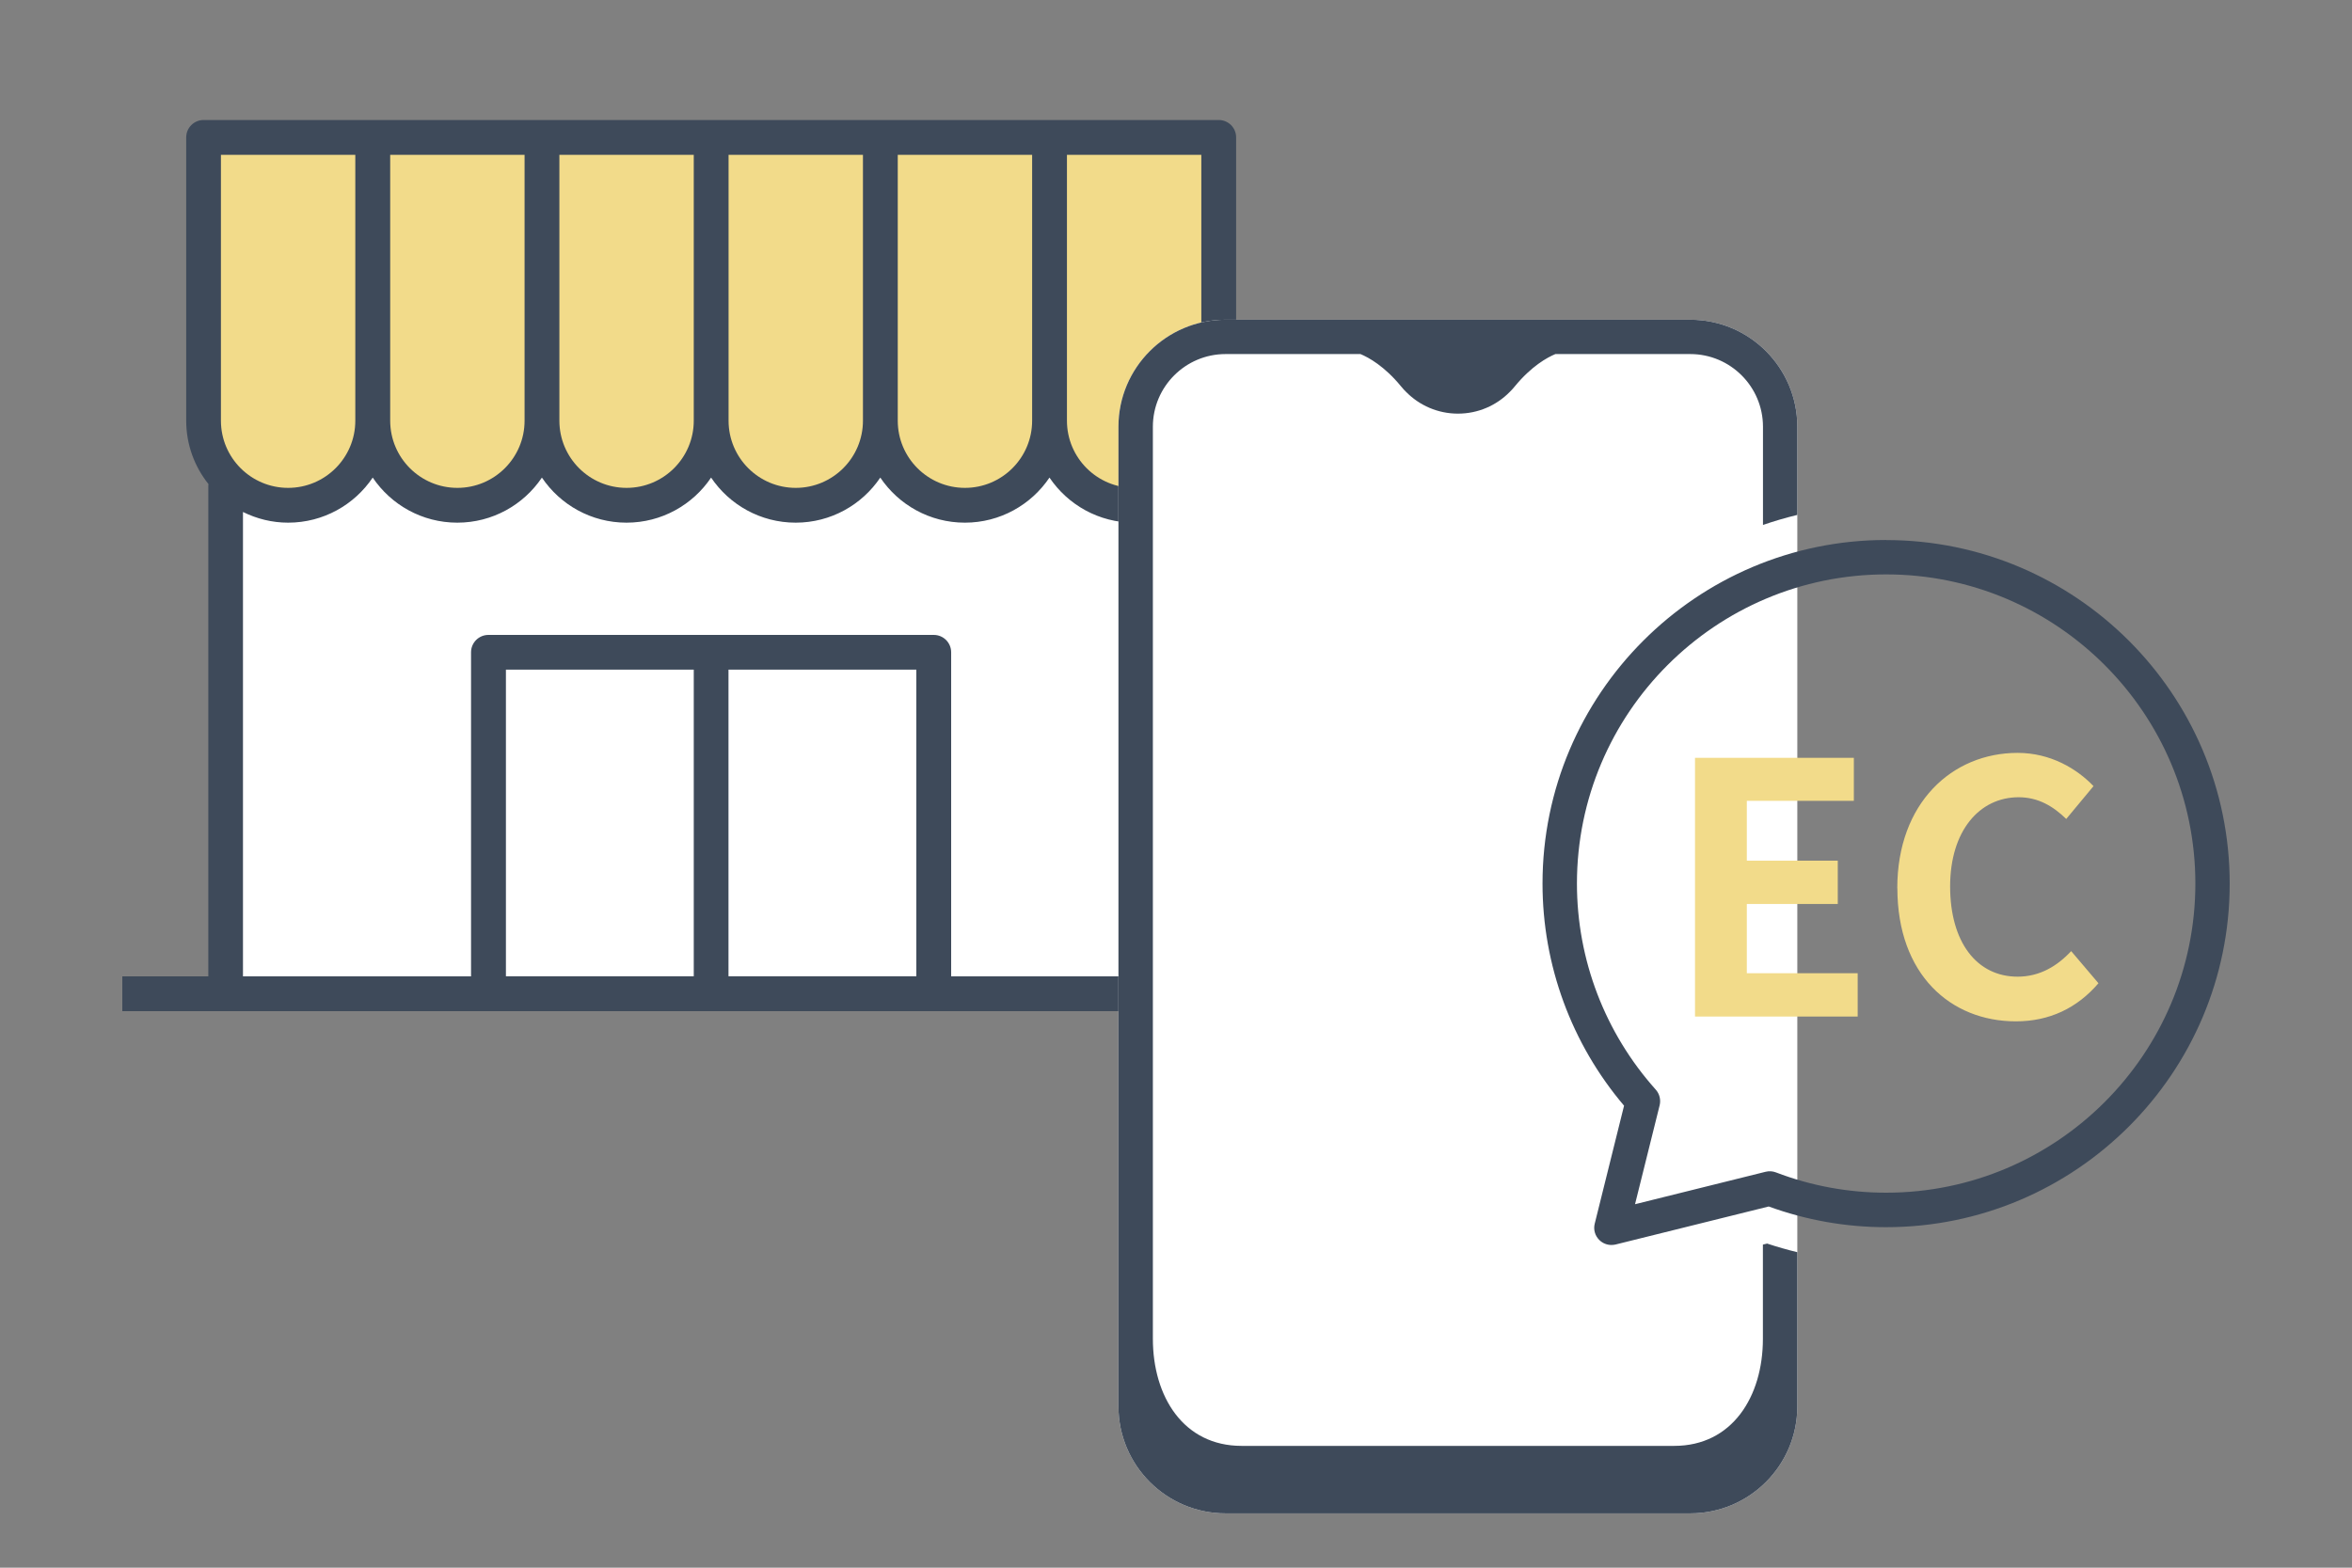 <?xml version="1.0" encoding="UTF-8"?><svg id="_レイヤー_2" xmlns="http://www.w3.org/2000/svg" xmlns:xlink="http://www.w3.org/1999/xlink" viewBox="0 0 300 200"><rect x="0" y="0" width="300" height="200" fill="#808080" stroke="none"/><defs><style>.cls-1{fill:none;}.cls-2{fill:#3e4a5a;}.cls-3{fill:#f2db8a;}.cls-4{fill:#fff;}.cls-5{clip-path:url(#clippath);}</style><clipPath id="clippath"><rect class="cls-1" width="300" height="200"/></clipPath></defs><g id="_レイヤー_1-2"><g class="cls-5"><path class="cls-2" d="M154.85,124.56v-62.57c0-.08-.02-.15-.02-.23,1.77-2.22,2.84-5.03,2.84-8.09V17.53c0-1.23-.99-2.22-2.22-2.22H25.97c-1.23,0-2.22.99-2.22,2.22v36.14c0,3.06,1.07,5.87,2.84,8.09,0,.08-.02.15-.02.23v62.57h-10.97v4.44h150.22v-4.44h-10.97Z"/><path class="cls-3" d="M153.23,53.67c0,4.73-3.84,8.57-8.57,8.57s-8.57-3.84-8.57-8.57V19.75h17.14v33.92Z"/><path class="cls-3" d="M131.65,53.67c0,4.73-3.84,8.57-8.57,8.57s-8.57-3.84-8.57-8.57V19.75h17.14v33.92Z"/><path class="cls-3" d="M110.07,53.67c0,4.73-3.84,8.57-8.57,8.57s-8.57-3.84-8.57-8.57V19.75h17.14v33.92Z"/><path class="cls-3" d="M88.49,53.67c0,4.73-3.84,8.57-8.57,8.57s-8.57-3.84-8.57-8.57V19.75h17.14v33.92Z"/><path class="cls-3" d="M66.91,53.67c0,4.73-3.84,8.57-8.57,8.57s-8.57-3.84-8.57-8.57V19.75h17.14v33.92Z"/><path class="cls-3" d="M28.18,19.75h17.14v33.92c0,4.73-3.84,8.57-8.57,8.57s-8.57-3.84-8.57-8.57V19.75Z"/><path class="cls-4" d="M31,65.32c1.74.86,3.69,1.36,5.75,1.36,4.49,0,8.45-2.28,10.79-5.75,2.34,3.47,6.3,5.75,10.79,5.75s8.45-2.28,10.79-5.75c2.34,3.47,6.3,5.75,10.79,5.75s8.45-2.28,10.79-5.75c2.34,3.47,6.3,5.75,10.79,5.75s8.45-2.28,10.79-5.75c2.34,3.47,6.3,5.75,10.79,5.75s8.45-2.28,10.79-5.75c2.34,3.47,6.3,5.75,10.79,5.75,2.07,0,4.02-.5,5.76-1.36v59.24h-29.09v-41.34c0-1.23-.99-2.22-2.22-2.22h-56.8c-1.23,0-2.22.99-2.22,2.22v41.34h-29.09v-59.24Z"/><rect class="cls-4" x="92.92" y="85.43" width="23.96" height="39.12"/><rect class="cls-4" x="64.53" y="85.43" width="23.96" height="39.12"/><path class="cls-4" d="M229.25,65.69v-11.25c0-7.53-6.12-13.65-13.65-13.65h-59.29c-7.53,0-13.65,6.12-13.65,13.65v124.98c0,7.53,6.12,13.65,13.65,13.65h59.29c7.53,0,13.65-6.12,13.65-13.65v-113.73Z"/><path class="cls-2" d="M224.86,158.78v12.02h0c0,7.38-3.92,13.66-11.31,13.66h-55.19c-7.4,0-11.31-6.28-11.31-13.67h0s0-116.35,0-116.35c0-5.11,4.16-9.27,9.27-9.27h17.21c1.05.44,3.06,1.54,5.19,4.14.23.28.44.51.64.7,1.68,1.7,4.02,2.76,6.6,2.76s4.92-1.05,6.6-2.76c.2-.19.41-.42.64-.7,2.13-2.6,4.14-3.7,5.19-4.14h17.21c5.11,0,9.27,4.16,9.27,9.27v12.53c1.43-.49,2.89-.92,4.38-1.28v-11.25c0-7.53-6.12-13.65-13.65-13.65h-59.29c-7.53,0-13.65,6.12-13.65,13.65v124.98c0,7.53,6.12,13.65,13.65,13.65h59.29c7.53,0,13.65-6.12,13.65-13.65v-19.67c-1.3-.31-2.58-.68-3.85-1.1l-.53.13Z"/><path class="cls-2" d="M240.58,68.89c-24.17,0-43.83,19.66-43.83,43.83,0,10.41,3.69,20.43,10.4,28.34l-3.74,15.05c-.19.75.03,1.53.58,2.08.42.42.98.64,1.55.64.18,0,.35-.02.53-.06l19.53-4.85c4.81,1.75,9.84,2.64,14.97,2.64,24.17,0,43.83-19.66,43.83-43.83s-19.66-43.83-43.83-43.83ZM240.58,152.16c-4.83,0-9.56-.87-14.06-2.59-.42-.16-.87-.19-1.31-.08l-16.66,4.14,3.14-12.62c.17-.7-.01-1.45-.49-1.99-6.48-7.24-10.06-16.58-10.06-26.3,0-21.75,17.69-39.44,39.44-39.44s39.44,17.69,39.44,39.44-17.69,39.44-39.44,39.44Z"/><path class="cls-3" d="M216.2,96.68h20.26v5.49h-13.65v7.63h11.6v5.53h-11.6v8.83h14.14v5.53h-20.75v-33.02Z"/><path class="cls-3" d="M242,113.32c0-10.89,7-17.27,15.35-17.27,4.19,0,7.54,2.01,9.68,4.24l-3.48,4.19c-1.65-1.61-3.57-2.77-6.07-2.77-5,0-8.74,4.28-8.74,11.38s3.39,11.51,8.61,11.51c2.81,0,5.04-1.34,6.83-3.26l3.48,4.1c-2.72,3.17-6.25,4.86-10.53,4.86-8.34,0-15.12-5.98-15.12-17Z"/></g></g></svg>